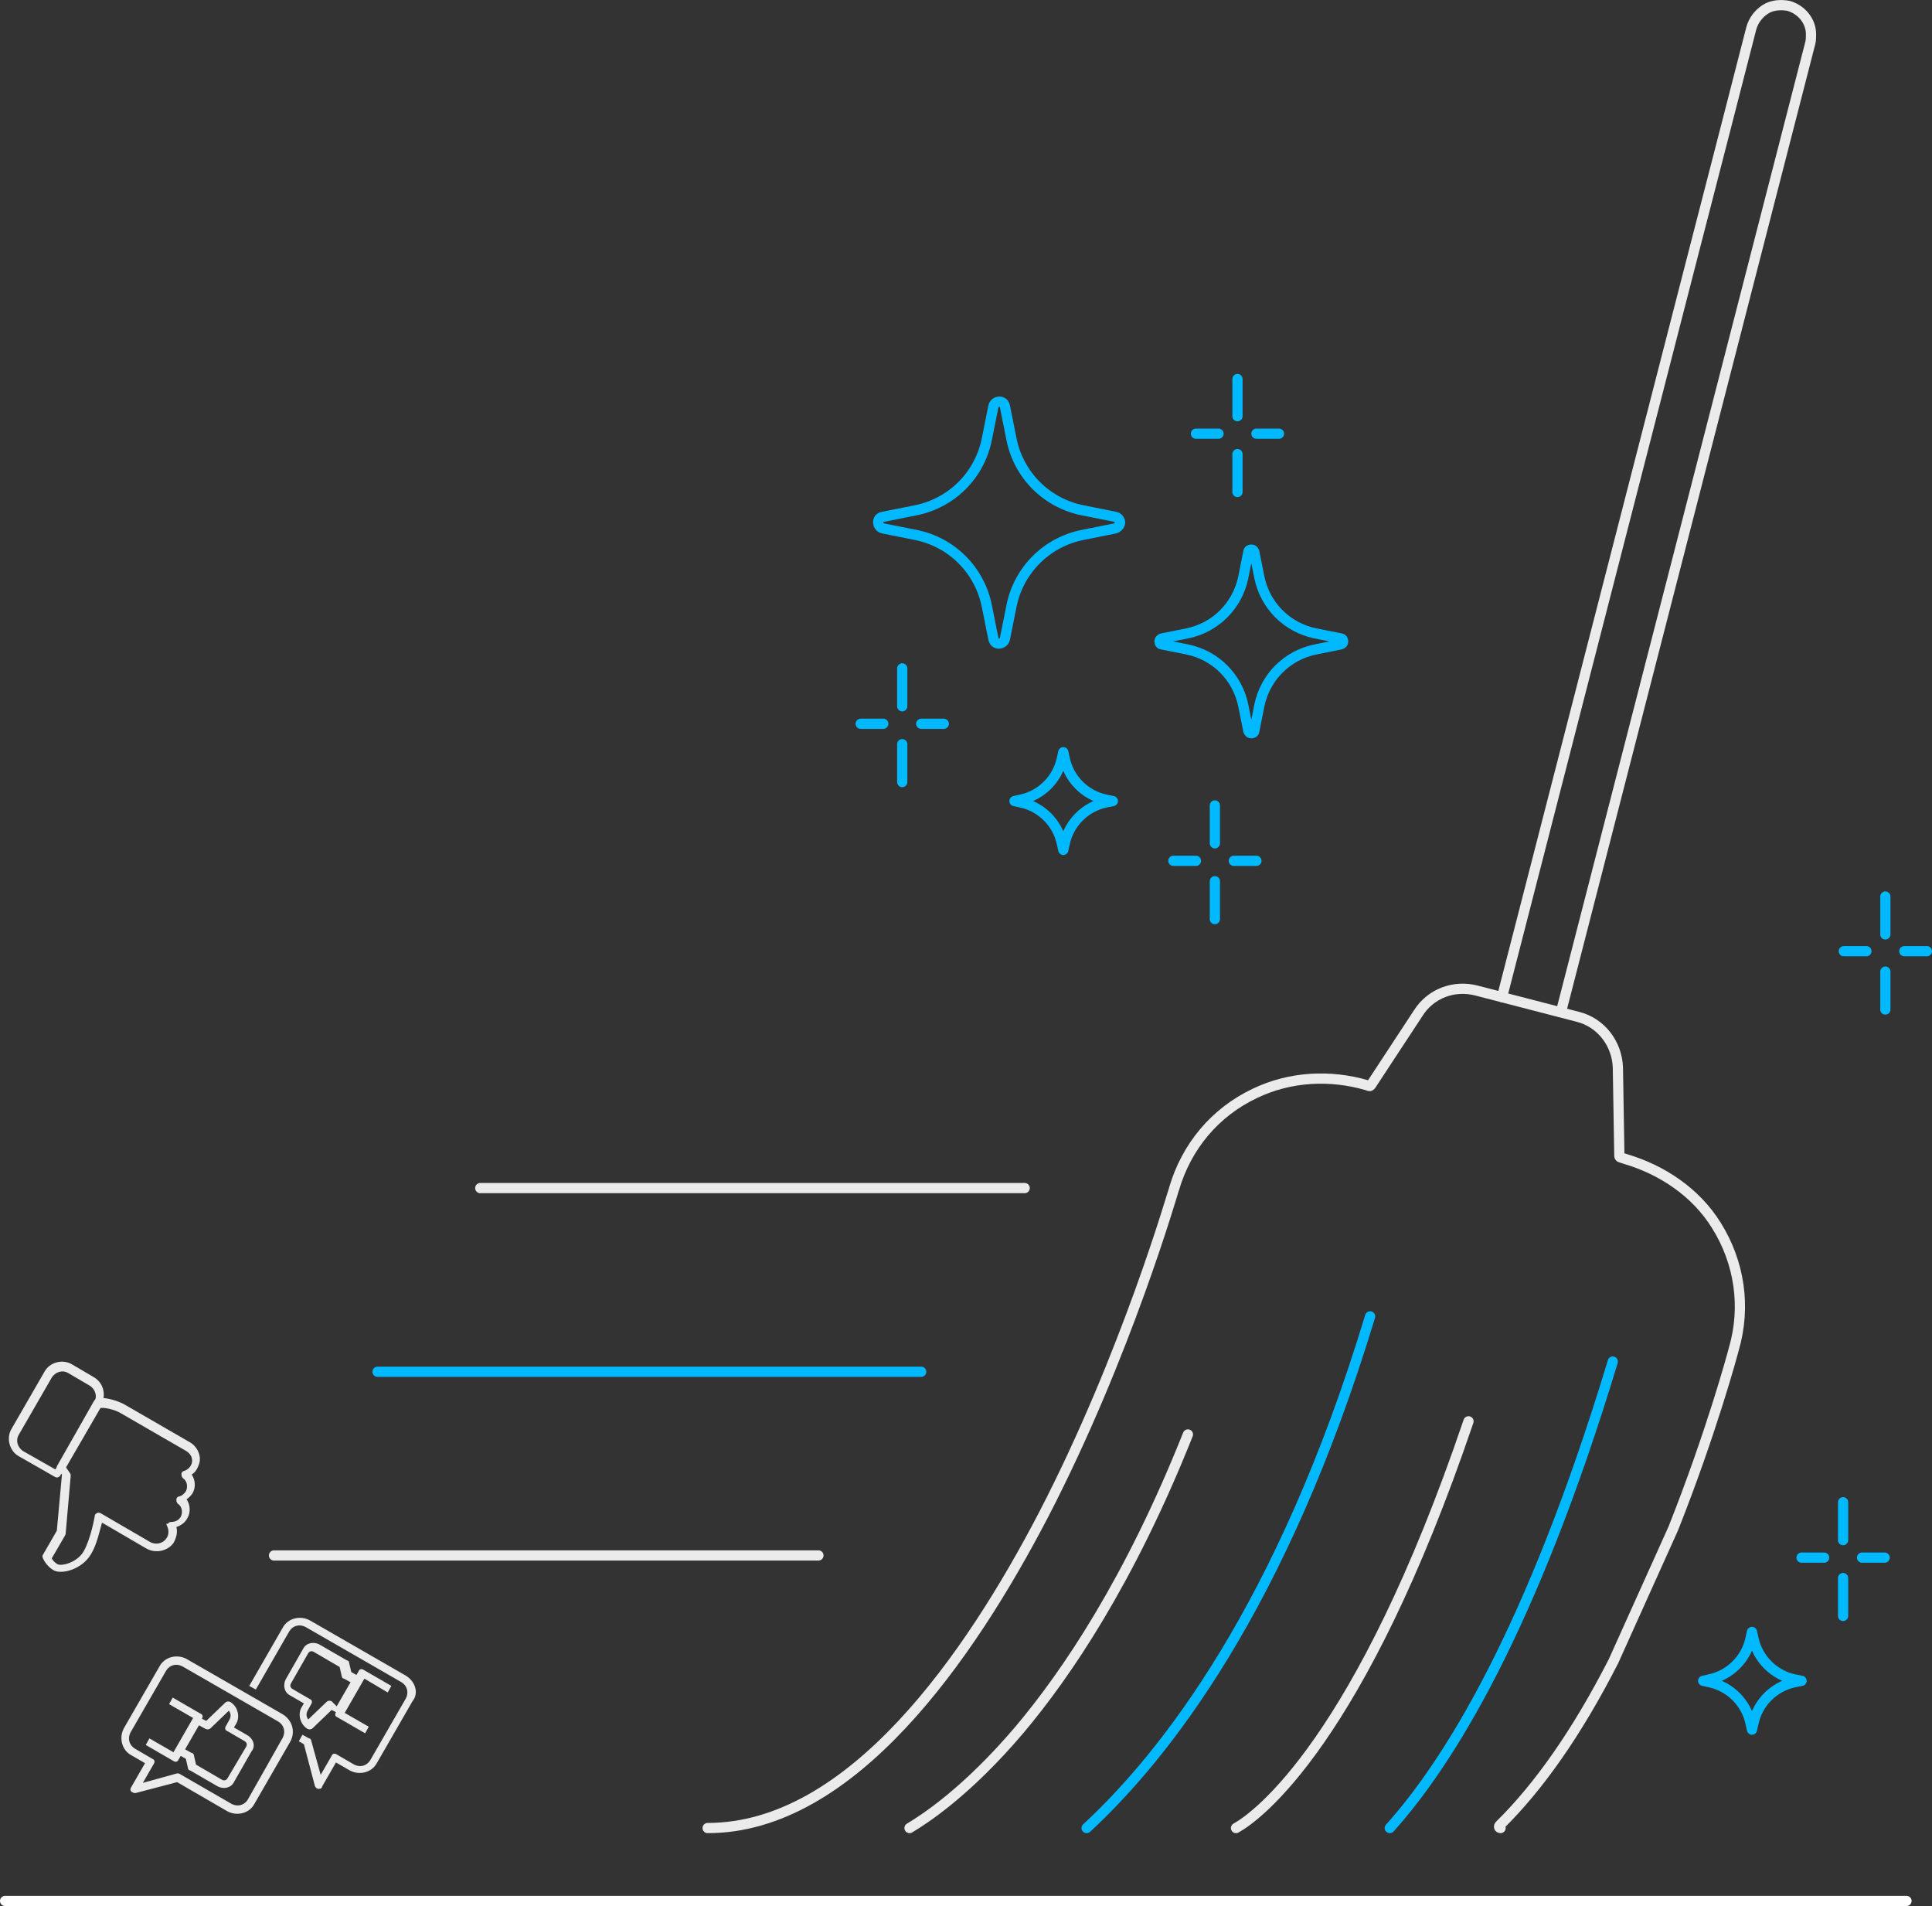 <?xml version="1.0" encoding="UTF-8"?> <!-- Generator: Adobe Illustrator 21.1.0, SVG Export Plug-In . SVG Version: 6.00 Build 0) --> <svg xmlns="http://www.w3.org/2000/svg" xmlns:xlink="http://www.w3.org/1999/xlink" id="Слой_1" x="0px" y="0px" viewBox="0 0 265.1 261.5" style="enable-background:new 0 0 265.1 261.5;" xml:space="preserve"><rect x="0" y="0" width="265.1" height="261.5" fill="#333333" stroke="none"/> <style type="text/css"> .st0{fill:none;stroke:#EBEBEB;stroke-width:1.402;stroke-linecap:round;stroke-linejoin:round;stroke-miterlimit:22.926;} .st1{fill:none;stroke:#01B9FF;stroke-width:1.402;stroke-linecap:round;stroke-linejoin:round;stroke-miterlimit:22.926;} .st2{fill:none;stroke:#FFFFFF;stroke-width:1.402;stroke-linecap:round;stroke-linejoin:round;stroke-miterlimit:22.926;} .st3{fill:#EBEBEB;} </style> <g> <path class="st0" d="M163,196.8c-8,20.1-16.7,32.9-23.1,40.5c-7.3,8.6-13.1,12.3-15.1,13.5"></path> <path class="st1" d="M149.1,250.8c10.6-9.8,26.8-30.2,38.9-70.2"></path> <path class="st0" d="M201.5,195c-14.9,43.9-29,54.2-31.9,55.8"></path> <path class="st1" d="M190.7,250.8c8-8.9,19.4-27,30.6-64"></path> <path class="st0" d="M205.9,250.8c-0.2,0-0.3-0.2-0.1-0.4c5.3-5.2,10.6-12.7,15.6-22.5c0,0,0,0,0,0l8.2-18.2 c5.2-13.1,8.1-23.8,8.3-24.6c1.7-5.8,0.8-11.9-2.4-17c-2.8-4.5-7.4-7.6-12.5-9.1l-0.6-0.2c-0.1,0-0.2-0.1-0.2-0.2l-0.2-12.1 c-0.1-3.3-2.3-6.2-5.5-7l-13.9-3.6c-3.1-0.8-6.3,0.4-8,3.1l-6.5,9.9c-0.1,0.1-0.1,0.1-0.2,0.1l-0.3-0.1c-5.1-1.5-10.6-1.2-15.4,1.1 c-5.5,2.6-9.4,7.3-11.1,13.1c-0.1,0.2-6.5,22.7-17.9,44.7c-10.2,19.6-26.4,43-46.1,43"></path> <path class="st0" d="M140.6,163H65.9"></path> <path class="st1" d="M126.4,188.2H51.8"></path> <path class="st0" d="M112.3,213.4H37.6"></path> <path class="st2" d="M261.6,260.8H0.7"></path> <path class="st0" d="M206.1,136.8l25.6-99.5l4.9-19l3.7-14.4c0.3-1.1,1-2,1.9-2.6s2.1-0.7,3.2-0.5c1.8,0.5,3.1,2.1,3.1,3.9 c0,0.4,0,0.8-0.1,1.2l-34.2,132.9"></path> <g> <g> <g> <path class="st1" d="M152.7,109.9C152.7,109.9,152.7,109.9,152.7,109.9l-1,0.2c-2.8,0.6-5,2.8-5.6,5.6l-0.2,0.9c0,0,0,0,0,0 c0,0,0,0,0,0c0,0,0,0,0,0l-0.2-0.9c-0.6-2.8-2.8-5-5.6-5.6l-0.9-0.2c0,0,0,0,0,0c0,0,0,0,0,0c0,0,0,0,0,0l0.9-0.2 c2.8-0.6,5-2.8,5.6-5.6l0.2-0.9c0,0,0,0,0,0c0,0,0,0,0,0c0,0,0,0,0,0l0.2,0.9c0.6,2.8,2.8,5,5.6,5.6L152.7,109.9 C152.7,109.9,152.7,109.9,152.7,109.9C152.7,109.9,152.7,109.9,152.7,109.9z"></path> </g> </g> <g> <g> <path class="st1" d="M169.8,57.1V52"></path> </g> </g> <g> <g> <path class="st1" d="M169.8,67.5v-5.2"></path> </g> </g> <g> <g> <path class="st1" d="M175.5,59.5h-3.1"></path> </g> </g> <g> <g> <path class="st1" d="M167.2,59.5h-3.1"></path> </g> </g> <g> <g> <path class="st1" d="M153,72.5l-4.5,0.9c-4.9,1-8.7,4.8-9.7,9.7l-0.9,4.5c-0.1,0.6-0.7,0.7-0.8,0.7s-0.7,0-0.8-0.7l-0.9-4.5 c-1-4.9-4.8-8.7-9.7-9.7l-4.5-0.9c-0.6-0.1-0.7-0.7-0.7-0.8c0-0.2,0-0.7,0.7-0.8l4.5-0.9c4.9-1,8.7-4.8,9.7-9.7l0.9-4.5 c0.1-0.6,0.7-0.7,0.8-0.7s0.7,0,0.8,0.7l0.9,4.5c1,4.9,4.8,8.7,9.7,9.7l4.5,0.9c0.6,0.1,0.7,0.7,0.7,0.8S153.6,72.3,153,72.5z"></path> </g> </g> <g> <g> <path class="st1" d="M184,88.4l-3.5,0.7c-3.9,0.8-6.9,3.8-7.7,7.7l-0.7,3.5c0,0.2-0.2,0.3-0.4,0.3c-0.2,0-0.3-0.1-0.4-0.3 l-0.7-3.5c-0.8-3.9-3.8-6.9-7.7-7.7l-3.5-0.7c-0.2,0-0.3-0.2-0.3-0.4s0.1-0.3,0.3-0.4l3.5-0.7c3.9-0.8,6.9-3.8,7.7-7.7l0.7-3.5 c0-0.2,0.2-0.3,0.4-0.3c0.2,0,0.3,0.1,0.4,0.3l0.7,3.5c0.8,3.9,3.8,6.9,7.7,7.7l3.5,0.7c0.2,0,0.3,0.2,0.3,0.4 S184.2,88.3,184,88.4z"></path> </g> </g> <g> <g> <path class="st1" d="M166.7,115.7v-5.2"></path> </g> </g> <g> <g> <path class="st1" d="M166.7,126.1v-5.2"></path> </g> </g> <g> <g> <path class="st1" d="M172.4,118.1h-3.1"></path> </g> </g> <g> <g> <path class="st1" d="M164.1,118.1H161"></path> </g> </g> <g> <g> <path class="st1" d="M123.8,96.9v-5.2"></path> </g> </g> <g> <g> <path class="st1" d="M123.8,107.3v-5.2"></path> </g> </g> <g> <g> <path class="st1" d="M129.5,99.3h-3.1"></path> </g> </g> <g> <g> <path class="st1" d="M121.2,99.3h-3.1"></path> </g> </g> </g> <g> <g> <path class="st1" d="M247.2,230.6C247.2,230.6,247.2,230.6,247.2,230.6l-1,0.2c-2.8,0.6-5,2.8-5.6,5.6l-0.2,0.9c0,0,0,0,0,0 c0,0,0,0,0,0c0,0,0,0,0,0l-0.2-0.9c-0.6-2.8-2.8-5-5.6-5.6l-0.9-0.2c0,0,0,0,0,0c0,0,0,0,0,0c0,0,0,0,0,0l0.9-0.2 c2.8-0.6,5-2.8,5.6-5.6l0.2-0.9c0,0,0,0,0,0c0,0,0,0,0,0c0,0,0,0,0,0l0.2,0.9c0.6,2.8,2.8,5,5.6,5.6L247.2,230.6 C247.2,230.6,247.2,230.6,247.2,230.6C247.2,230.6,247.2,230.6,247.2,230.6z"></path> </g> </g> <g> <g> <g> <path class="st1" d="M252.9,211.3v-5.2"></path> </g> </g> <g> <g> <path class="st1" d="M252.9,221.7v-5.2"></path> </g> </g> <g> <g> <path class="st1" d="M258.6,213.7h-3.1"></path> </g> </g> <g> <g> <path class="st1" d="M250.3,213.7h-3.1"></path> </g> </g> </g> <g> <g> <g> <path class="st1" d="M258.7,128.2V123"></path> </g> </g> <g> <g> <path class="st1" d="M258.7,138.5v-5.2"></path> </g> </g> <g> <g> <path class="st1" d="M264.4,130.5h-3.1"></path> </g> </g> <g> <g> <path class="st1" d="M256.1,130.5H253"></path> </g> </g> </g> <g> <g> <g> <path class="st3" d="M24.2,209.5c0.6-0.2,1.2-0.6,1.5-1.2c0.5-0.8,0.4-1.9-0.1-2.6c0.3-0.2,0.6-0.5,0.8-0.8 c0.5-0.8,0.4-1.9-0.1-2.6c0.5-0.3,0.8-0.8,1-1.4c0.4-1.1-0.2-2.4-1.2-3l-9-5.2c-0.7-0.4-1.9-0.8-2.9-0.9 c0.2-1.1-0.3-2.3-1.4-2.9l-2.9-1.7c-1.3-0.8-3.1-0.3-3.8,1L1.6,196c-0.8,1.3-0.3,3.1,1,3.8l4.9,2.8c0.3,0.2,0.6,0.1,0.8-0.2 l0.1-0.2l0.1,0.1l-0.7,7.7l-1.9,3.3c-0.1,0.1-0.1,0.3,0,0.5c0,0,0.4,1,1.4,1.6c1.1,0.7,4-0.1,5.2-2.2c0.8-1.3,1.2-3.3,1.5-4.3 l6,3.5c1.3,0.8,3,0.4,3.8-0.7C24.2,211,24.4,210.2,24.2,209.5z M22.9,209.3c0.3,0.6,0.3,1.3-0.1,1.8c-0.5,0.7-1.5,0.9-2.3,0.4 l-6.7-3.9c-0.2-0.1-0.4-0.1-0.5,0c-0.2,0.1-0.3,0.2-0.3,0.4c0,0-0.5,3-1.5,4.8c-0.9,1.6-3.1,2.1-3.6,1.8 c-0.4-0.2-0.7-0.6-0.8-0.8l1.8-3.1c0-0.1,0.1-0.1,0.1-0.2l0.7-8c0-0.1,0-0.3-0.1-0.4l-0.7-1c-0.1-0.2-0.3-0.3-0.5-0.3 c-0.2,0-0.4,0.1-0.5,0.3l-0.3,0.5l-4.4-2.5c-0.8-0.5-1.1-1.5-0.6-2.3l4.5-7.8c0.5-0.8,1.5-1.1,2.3-0.6l2.9,1.7 c0.8,0.5,1.1,1.5,0.6,2.3c-0.1,0.2-0.1,0.4,0,0.6c0.1,0.2,0.4,0.3,0.6,0.2c0.7-0.2,2.3,0.2,3.1,0.7l9,5.2c0.6,0.4,0.9,1,0.7,1.7 c-0.2,0.5-0.5,0.8-1,1c-0.2,0-0.4,0.2-0.4,0.4c0,0.2,0,0.4,0.2,0.6c0.6,0.4,0.7,1.2,0.4,1.8c-0.2,0.3-0.5,0.6-0.9,0.7 c-0.2,0-0.4,0.2-0.4,0.4c0,0.2,0,0.4,0.2,0.6c0.6,0.4,0.7,1.2,0.4,1.8c-0.3,0.5-0.8,0.7-1.3,0.7c-0.2,0-0.4,0.1-0.5,0.3 C22.8,208.9,22.8,209.1,22.9,209.3z"></path> </g> </g> <g> <g> <path class="st3" d="M13.7,192c-0.3-0.2-0.6-0.1-0.8,0.2L7.9,201c-0.2,0.3-0.1,0.6,0.2,0.8c0.3,0.2,0.6,0.1,0.8-0.2l5.1-8.8 C14,192.5,14,192.1,13.7,192z"></path> </g> </g> </g> <g id="Out_line"> <path class="st3" d="M38.8,235.2l-13.2-7.6c-1.3-0.7-3-0.3-3.7,1l-4.9,8.5c-0.7,1.3-0.3,3,1,3.7l1.9,1.1l-1.9,3.3 c-0.2,0.3-0.1,0.6,0.2,0.7c0.1,0.1,0.3,0.1,0.4,0.1l5.7-1.5l6.9,4c1.3,0.7,3,0.3,3.7-1l4.9-8.5C40.6,237.6,40.1,236,38.8,235.2z M34,246.9c-0.5,0.8-1.4,1-2.2,0.6l-7.1-4.1c-0.1-0.1-0.3-0.1-0.4-0.1l-4.7,1.3l1.5-2.6c0.2-0.3,0.1-0.6-0.2-0.7l-2.4-1.4 c-0.8-0.5-1-1.4-0.6-2.2l4.9-8.5c0.5-0.8,1.4-1,2.2-0.6l13.2,7.6c0.8,0.5,1,1.4,0.6,2.2L34,246.9z"></path> <path class="st3" d="M55.7,229.9l-13.2-7.6c-1.3-0.7-3-0.3-3.7,1l-4.6,8l0.9,0.5l4.6-8c0.5-0.8,1.4-1,2.2-0.6l13.2,7.6 c0.8,0.5,1,1.4,0.6,2.2l-4.9,8.5c-0.5,0.8-1.4,1-2.2,0.6l-2.4-1.4c-0.3-0.2-0.6-0.1-0.7,0.2l-1.5,2.6l-1.3-4.7 c0-0.1-0.1-0.3-0.3-0.3l-0.9-0.5l-0.5,0.9l0.7,0.4l1.5,5.7c0.1,0.3,0.4,0.5,0.7,0.4c0.1,0,0.3-0.1,0.3-0.3l1.9-3.3l1.9,1.1 c1.3,0.7,3,0.3,3.7-1l4.9-8.5C57.5,232.3,57,230.7,55.7,229.9z"></path> <path class="st3" d="M34,238.1l-1.9-1.1l0.3-0.5c0.6-1,0.2-2.4-0.8-3c-0.2-0.1-0.5-0.1-0.7,0.1l-2.6,2.5l-0.6-0.3 c0.2-0.3,0.1-0.6-0.2-0.7l-3.8-2.2l-0.5,0.9l3.3,1.9l-2.7,4.7l-3.3-1.9l-0.5,0.9l3.8,2.2c0.3,0.2,0.6,0.1,0.7-0.2l0.3-0.5l0.7,0.4 l0.3,1.3c0,0.1,0.1,0.3,0.3,0.3l3.8,2.2c0.8,0.4,1.8,0.2,2.2-0.6l2.4-4.2C35.1,239.6,34.8,238.6,34,238.1z M31.2,244 c-0.2,0.3-0.5,0.3-0.7,0.2l-3.6-2.1l-0.3-1.3c0-0.1-0.1-0.3-0.3-0.3l-0.9-0.5l1.9-3.3l0.9,0.5c0.2,0.1,0.5,0.1,0.7-0.1l2.5-2.4 c0.3,0.4,0.3,0.8,0.1,1.2l-0.5,0.9c-0.2,0.3-0.1,0.6,0.2,0.7l2.4,1.4c0.3,0.2,0.3,0.5,0.2,0.7L31.2,244z"></path> <path class="st3" d="M53.2,232.2l0.5-0.9l-3.8-2.2c-0.3-0.2-0.6-0.1-0.7,0.2l-0.3,0.5l-0.7-0.4l-0.3-1.3c0-0.1-0.1-0.3-0.3-0.3 l-3.8-2.2c-0.8-0.4-1.8-0.2-2.2,0.6l-2.4,4.2c-0.4,0.8-0.2,1.8,0.6,2.2l1.9,1.1l-0.3,0.5c-0.6,1-0.2,2.4,0.8,3 c0.2,0.1,0.5,0.1,0.7-0.1l2.6-2.5l0.6,0.3c-0.2,0.3-0.1,0.6,0.2,0.7l3.8,2.2l0.5-0.9l-3.3-1.9l2.7-4.7L53.2,232.2z M45.5,233.4 c-0.2-0.1-0.5-0.1-0.7,0.1l-2.5,2.4c-0.3-0.4-0.3-0.8-0.1-1.2l0.5-0.9c0.2-0.3,0.1-0.6-0.2-0.7l-2.4-1.4c-0.3-0.2-0.3-0.5-0.2-0.7 l2.4-4.2c0.2-0.3,0.5-0.3,0.7-0.2l3.6,2.1l0.3,1.3c0,0.1,0.1,0.3,0.3,0.3l0.9,0.5l-1.9,3.3L45.5,233.4z"></path> </g> </g> </svg> 